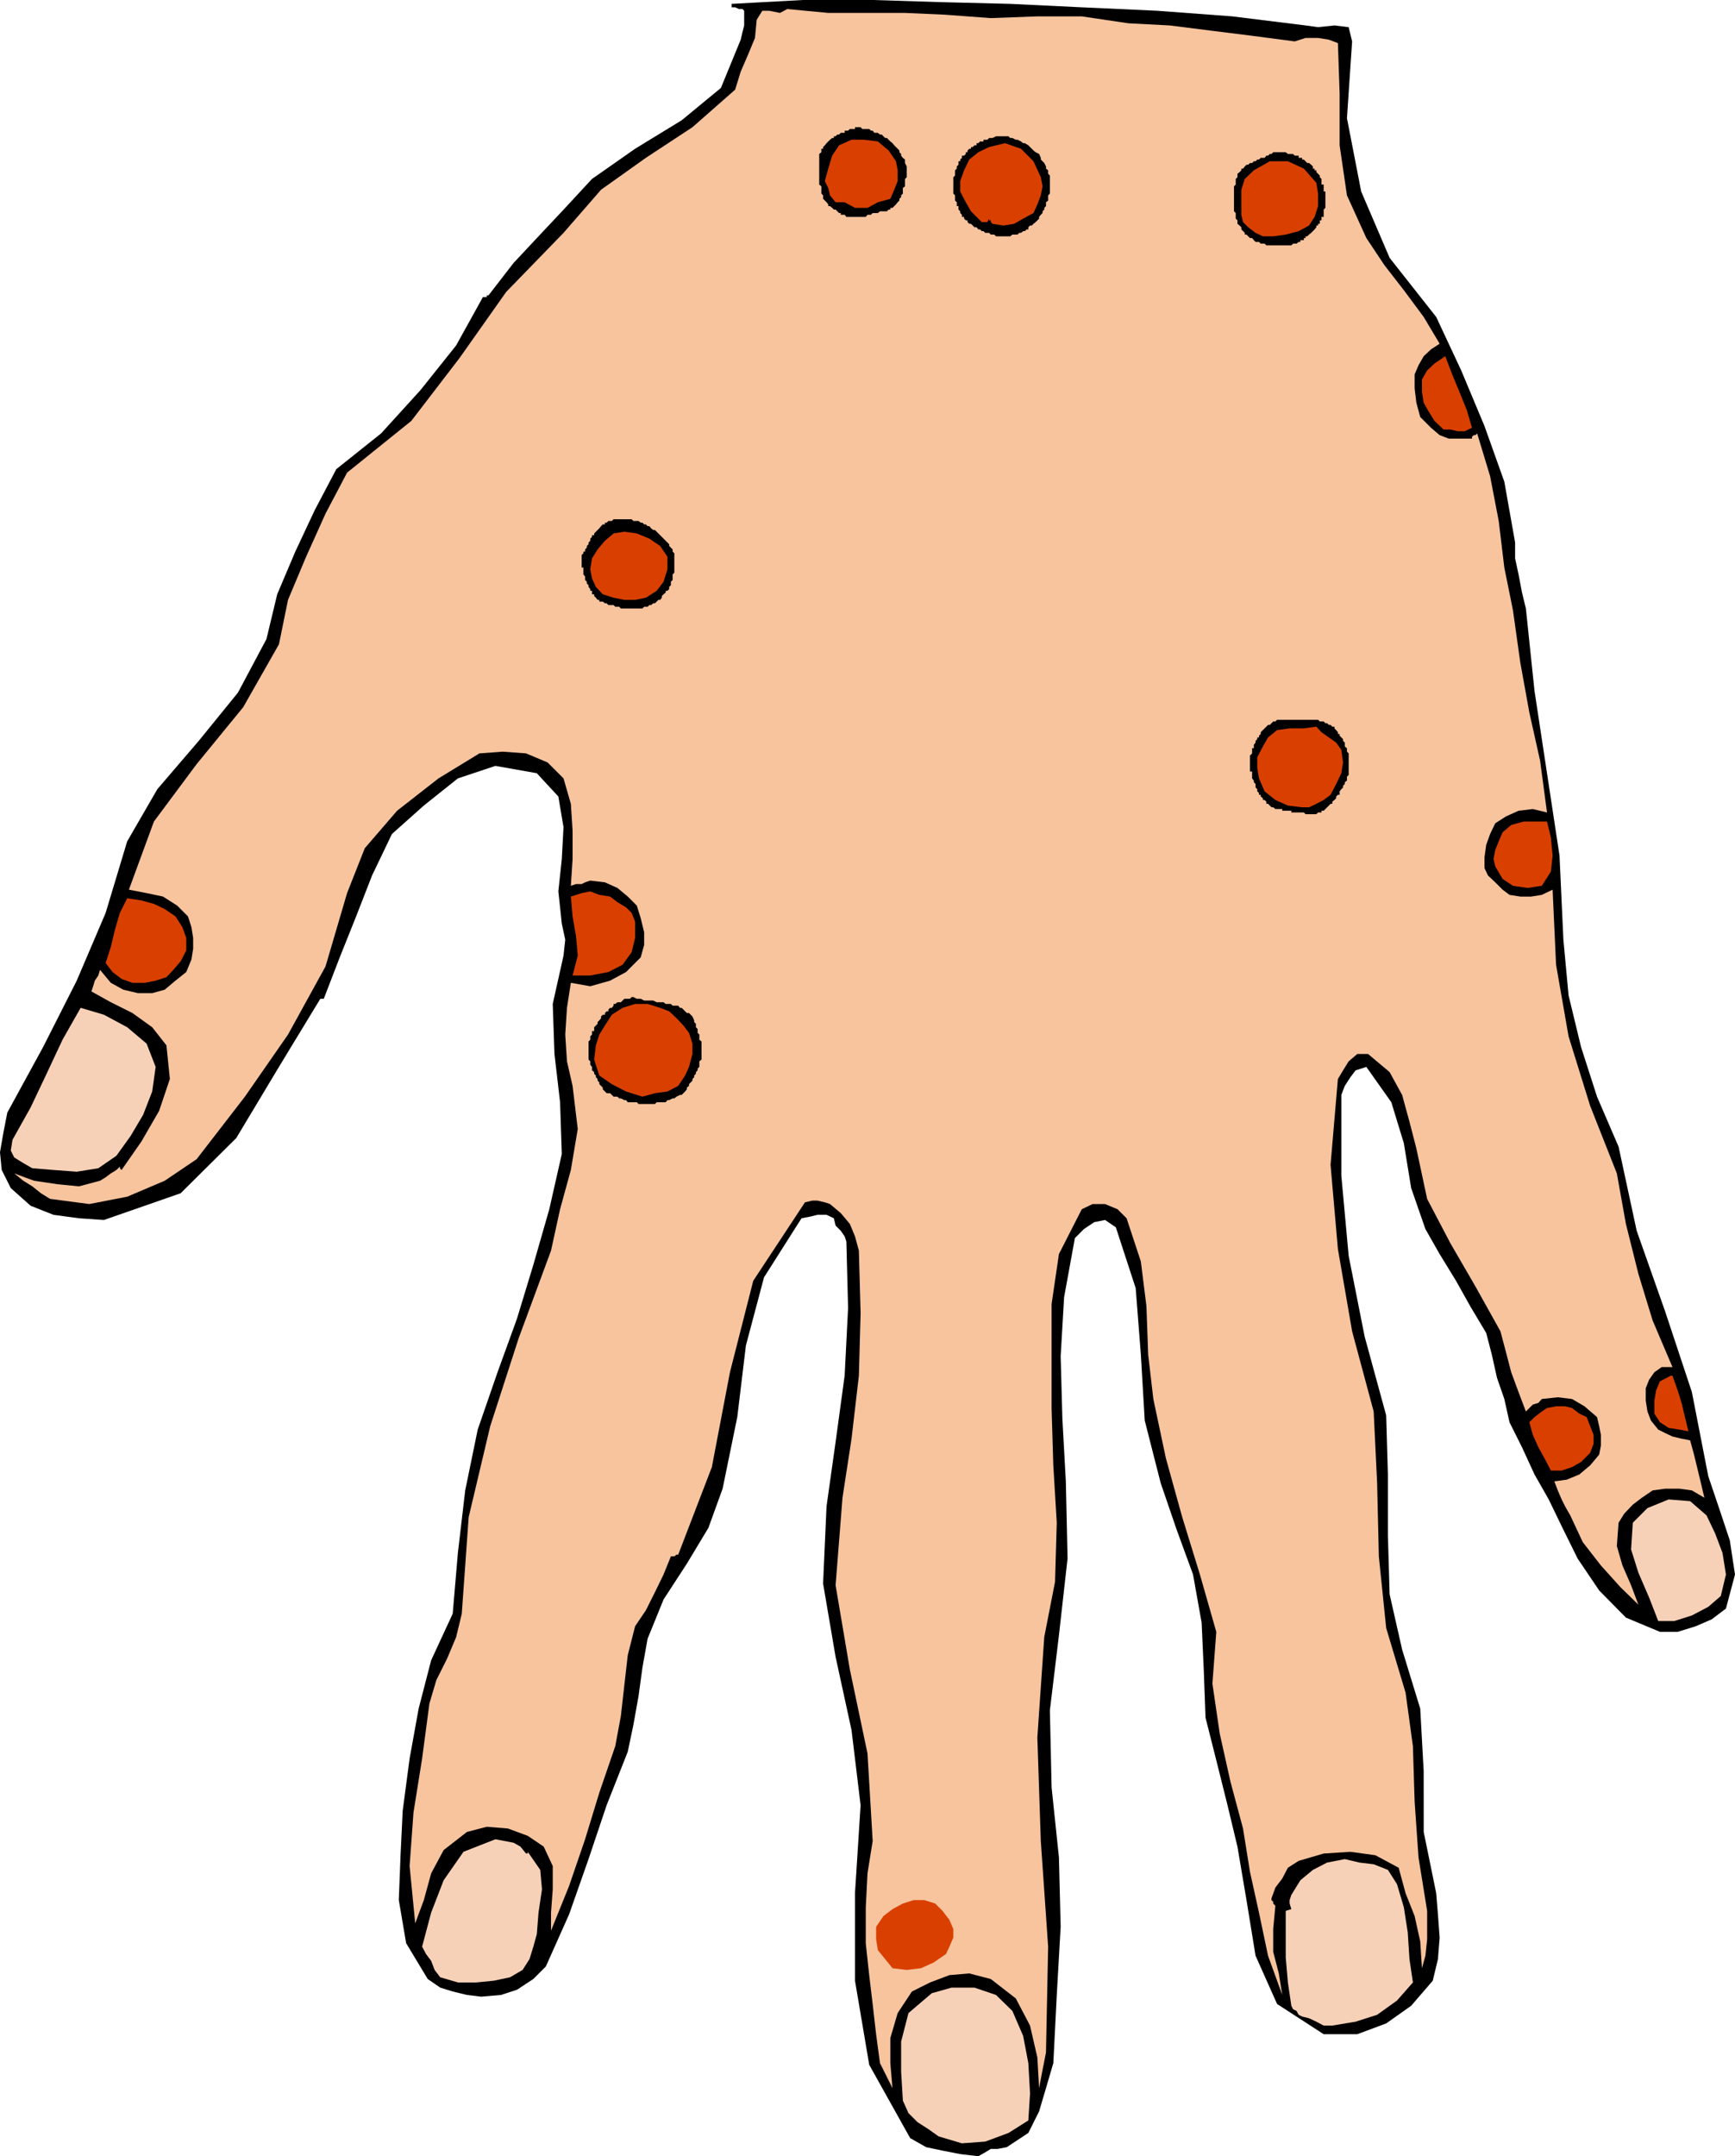 <svg height="480" viewBox="0 0 289.728 360" width="386.304" xmlns="http://www.w3.org/2000/svg"><path style="fill:#000" d="m370.79 245.193 2.088.288 2.736-.288 2.376.288.576 2.376-.864 12.816 2.376 12.24L384.83 284l7.776 9.864 4.176 8.928 3.888 9.288 3.312 9.288 1.8 10.152v2.664l.576 2.664.576 3.024.648 2.664 1.44 13.752 2.088 13.752 2.088 13.752.648 14.04.864 9.288 2.088 8.64 2.664 8.28 3.6 8.352 3.024 14.04 4.752 13.464 4.464 13.464 2.736 14.04 1.8 5.328 1.8 5.4.864 5.688-1.512 5.688-2.376 1.8-2.664 1.152-3.024.936h-2.952l-5.688-2.376-4.464-4.536-3.6-5.328-2.664-5.4-2.16-4.464-2.376-4.176-2.088-4.536-2.088-4.176-.864-3.888-1.224-3.528-.864-3.888-.936-3.6-2.664-4.464-2.376-4.248-2.736-4.464-2.376-4.176-2.376-6.84-1.224-7.488-2.088-6.84-4.176-5.904-1.8.576-.864 1.152-.936 1.44-.576 1.512v13.464l1.224 13.392 2.664 13.464 3.6 13.176.288 9.864v10.152l.288 9.864 2.088 9.216 3.024 9.864.576 10.44V546.8l2.088 10.224.288 3.528.288 3.888-.288 3.6-.864 3.6-3.6 4.176-4.176 2.952-4.824 1.8h-5.616l-7.776-5.04-3.6-8.064-1.512-9.288-1.512-8.928-1.728-7.2-1.8-7.2-1.8-7.128-.288-7.776-.36-8.064-1.44-8.064-2.736-7.488-2.664-7.776-2.664-10.44-.648-11.016-.864-11.088-3.312-10.152-1.8-1.224-1.8.36-1.728 1.152-1.512 1.512-1.8 9.864-.576 9.864.288 10.44.576 10.44.288 12.888-1.44 12.816-1.512 12.528.288 12.888 1.224 11.664.288 11.592-.648 11.376-.576 11.376-1.224 4.176-1.152 3.888-1.8 3.6-3.6 2.376-1.512.288h-1.152l-.936.576-1.152.648-3.024-.36-2.952-.576-2.736-.576-2.664-1.512-6.84-12.24-2.376-14.04v-14.616l.936-14.688-1.512-12.528-2.664-12.24-2.088-12.24.576-12.888 1.512-10.728 1.512-11.088.576-11.304-.288-11.088-.288-.864-.648-.936-.864-.864-.288-1.224-1.224-.576h-1.512l-1.152.288-1.512.288-6.264 9.864-3.024 11.376-1.44 11.952-2.448 11.952-2.376 6.552-3.6 5.976-3.888 5.976-2.664 6.552-.864 4.824-.648 4.752-.864 4.824-.936 4.464-3.528 8.928-3.024 9-3.24 9.216-3.888 8.712-2.088 2.088-2.736 1.8-2.664.864-3.312.288-2.376-.288-2.376-.576-2.088-.648-2.088-1.44-3.6-5.976-1.224-7.2.288-7.488.36-7.416 1.152-8.712 1.512-8.352 2.088-8.064 3.6-7.776.864-10.152 1.224-10.44 2.088-10.152 3.312-9.576 3.24-8.928 2.736-9 2.664-9.288 2.088-9.216-.288-8.64-.936-8.064-.288-8.352 1.8-8.064.288-2.664-.576-2.664-.288-2.736-.288-2.664.576-5.4.288-5.328-.864-5.112-3.6-3.888-6.912-1.224-6.264 2.088-5.688 4.536-5.328 4.752-3.312 6.912-2.664 6.84-2.736 6.84-2.664 6.912h-.576l-6.912 11.376-7.128 11.88-9.288 9.216-12.816 4.464-4.176-.288-4.248-.576-3.816-1.512-3.312-2.952-1.512-3.024-.288-2.952.576-3.312.648-3.312 5.976-10.944 5.616-11.088 4.824-11.304 3.6-11.952 5.04-8.712 6.912-8.064 6.552-8.064 4.752-8.928 1.8-7.488 3.024-7.128 3.24-6.912 3.6-6.84 7.488-5.976 6.552-7.2 5.976-7.488 4.464-8.064h.648v-.288h.288l4.176-5.4 4.176-4.464 4.464-4.752 4.464-4.824 7.2-5.04 7.776-4.752 6.552-5.4 3.312-8.064.288-1.224.288-1.152v-2.448l-.288-.288h-.576l-.648-.288h-.576v-.576l11.952-.648h11.592l11.376.36 11.592.288 11.952.576 12.6.576 12.528.936z" transform="translate(-152.774 -240.945)"/><path style="fill:#f7c49e" d="m310.454 243.393 7.776.576 7.776-.288h7.416l7.776 1.152 6.912.36 6.84.864 6.912.864 7.128.936 1.8-.576h2.088l1.8.288 1.512.576.288 8.352v8.712l1.224 8.352 3.24 7.128 3.024 4.536 3.24 4.176 3.312 4.464 2.664 4.464-1.44.936-1.224 1.152-.864 1.512-.648 1.512v2.376l.288 2.376.648 2.376 1.8 1.8 1.44 1.224 1.512.576h3.888v-.288l.288-.288h.288l.288-.288 2.16 7.128 1.44 7.488.936 7.776 1.44 7.128 1.224 8.712 1.512 8.352 1.8 8.064 1.152 8.64-2.376-.576-2.376.288-2.088.936-1.8 1.152-.864 1.8-.648 1.8-.288 2.088v1.8l.576 1.224 1.224 1.152 1.224 1.224 1.152.864 1.8.288h1.8l1.8-.288 1.8-.864.576 12.528 2.088 11.952 3.6 11.592 4.464 11.304 1.512 8.424 2.088 8.352 2.376 7.776 3.312 7.776h-1.8l-1.224.864-.864 1.224-.576 1.44v2.088l.288 1.8.576 1.512 1.224 1.512 1.152.576 1.224.576 1.512.36 1.44.288.648 2.376.576 2.376.576 2.376.576 2.448-2.088-1.224-2.088-.288h-2.376l-2.088.288-1.8 1.224-1.512 1.152-1.44 1.512-.936 1.512-.288 3.888.936 3.24 1.44 3.312 1.224 3.24-3.024-2.952-3.24-3.6-3.024-3.888-2.088-4.464-.864-1.512-.576-1.152-.648-1.512-.576-1.512 2.088-.288 2.088-.864 1.8-1.512 1.512-1.8.288-1.512v-1.8l-.288-1.44-.36-1.512-2.088-1.8-2.088-1.224-2.376-.288-2.664.288-.576.648-.936.288-.576.576-.576.576-1.224-3.24-1.224-3.312-.864-3.312-.936-3.528-4.176-7.488-4.176-7.2-3.888-7.416-1.8-8.424-1.152-4.464-1.224-4.464-2.088-3.816-3.6-3.024h-1.8l-1.44 1.224-.936 1.512-.864 1.44-1.224 14.328 1.224 14.04 2.376 13.752 3.6 13.392.576 11.952.288 12.24 1.224 11.952 3.24 10.8 1.224 8.928.288 9.288.648 9.288 1.44 8.928v4.752l-.288 2.736-.576 2.088-.288-4.464-.936-4.248-1.512-3.816-1.152-4.248-3.888-2.088-4.176-.576-4.464.288-4.176 1.224-1.8 1.152-.936 1.8-1.152 1.512-.648 1.8v.288l.288.288v.288l.36.36-.36 3.888v3.816l.936 3.6.576 3.6-2.376-6.552-1.512-7.2-1.512-6.84-1.152-7.2-2.088-7.776-1.8-8.064-1.224-8.352.648-8.64-2.736-9.576-2.952-9.576-2.736-9.864-2.088-9.864-.864-7.416-.288-8.064-.936-7.488-2.376-7.2-1.512-1.512-2.088-.864h-2.088l-1.8.864-3.816 7.488-1.224 8.352v17.352l.288 9.576.576 9.576-.288 9.864-1.8 9.216-1.152 16.776.576 17.28 1.224 17.64-.36 17.64-.288 1.512-.288 1.44-.288 1.512-.288 1.512-.288-5.112-1.224-5.328-2.376-4.536-4.176-3.24-3.6-.936-3.312.288-3.24 1.224-3.024 1.512-2.376 3.6-1.224 4.176v4.176l.36 4.176-2.088-4.176-.648-4.824-.576-5.04-.576-4.824-.576-5.328V559.4l.288-5.688.864-5.4-.864-14.616-2.952-14.04-2.376-14.04L293.462 491l1.512-9.864 1.224-10.512.288-10.44-.288-10.44-.648-2.376-.864-2.088-1.512-1.8-1.8-1.512-.864-.288-1.224-.288h-.864l-1.224.288-8.64 13.104-3.888 15.264-3.024 15.84-5.616 14.616h-.288l-.36.288h-.576l-1.224 3.024-1.44 2.952-1.512 3.024-1.8 2.664-1.224 4.824-.576 5.04-.576 5.112-.936 5.04-2.664 7.776-2.376 7.776-2.664 7.776-3.024 7.488v-3.024l.288-3.888v-3.888l-1.512-3.24-2.664-1.8-3.312-1.224-3.528-.288-3.312.864-3.888 3.024-2.088 3.888-1.224 4.464-1.44 3.888-.936-9.576.648-8.928 1.44-9 1.224-9.216 1.152-3.888 1.8-3.6 1.512-3.6.936-3.888 1.152-16.128 3.6-15.192 4.752-14.688 5.4-14.616 1.512-6.912 1.8-6.552 1.152-6.84-.864-7.2-.936-4.104-.288-4.464.288-4.464.648-4.176 3.24.576 3.312-.936 2.664-1.44 2.448-2.448.576-2.088v-2.088l-.576-2.376-.648-2.088-1.512-1.512-1.728-1.44-2.088-.936-2.448-.288-.864.288-.576.288h-.936l-.864.288.288-4.464v-4.752l-.288-4.464-1.224-4.248-2.664-2.664-3.6-1.512-3.888-.288-3.888.288-6.84 4.176-6.912 5.4-5.4 6.264-2.952 7.488-3.6 12.24-6.264 11.376-7.2 10.368-8.064 10.44-5.328 3.6-6.264 2.664-6.336 1.224-6.552-.864-1.512-.936-1.44-1.152-1.512-.936-1.512-1.224 3.312 1.224 3.888.576 3.6.36 3.528-.936.936-.576.864-.648.936-.576.576-.576v.288l.288.288 3.312-4.752 2.952-5.112 1.8-5.328-.576-5.616-2.376-3.024-3.312-2.376-3.6-1.8-3.24-1.8.288-.864.288-.936.576-.864.288-.936 1.8 2.16 2.088 1.152 2.448.576h2.376l2.088-.576 1.8-1.512 1.8-1.44.864-2.088.288-1.8v-1.8l-.288-1.8-.576-1.8-1.8-1.8-2.376-1.512-2.736-.576-2.952-.576 4.176-11.376 7.128-9.576 7.776-9.504 5.976-10.512 1.512-7.416 3.024-7.2 3.24-7.2 3.6-6.84 10.728-8.64 8.064-10.512 7.776-11.016 9.576-9.864 6.264-7.2 7.488-5.328 7.776-5.112 7.128-6.264.936-3.024 1.152-2.664 1.224-2.952.288-3.024.936-1.512h1.152l1.8.36 1.224-.648 6.84.648h12.816zm1.512 317.16.576 1.512.288 1.8v1.8l-.576 1.512-1.224 1.44-1.512 1.224-1.44.576-1.8.648h-3.024l-1.44-.36-1.224-.864-1.224-1.8-.864-1.8-.288-2.088v-2.088l1.152-2.088 1.8-1.512 2.088-.864 2.088-.936h2.088l1.8.936 1.512 1.512z" transform="translate(-152.774 -240.945)"/><path style="fill:#000" d="M304.19 268.737v1.8l-.288.288v1.224l-.36.288v.936l-.288.288v.288l-.288.288v.288l-.288.288-.288.36-.288.288-.288.288h-.36v.288h-.288l-.288.288h-1.152l-.36.288h-.864l-.288.288h-.576l-.288.36h-3.24l-.288-.36h-.648v-.288h-.288l-.288-.288-.288-.288h-.288l-.288-.288-.36-.288h-.288v-.288l-.288-.36-.288-.288-.288-.288v-.576l-.288-.288v-1.224l-.36-.288v-5.112l.36-.288v-.576h.288v-.288l.288-.288.288-.36.288-.288.288-.288.36-.288h.288v-.288h.288l.288-.288h.288l.288-.288h.648v-.36h.576l.288-.288h.864v-.288h.936l.288.288h1.152l.288.288h.288l.288.36h.576l.36.288h.288l.288.288.288.288h.288l.288.288.288.288.36.288.288.36.288.288.288.288.288.288v.288l.288.288v.288l.288.36.36.288v.576zm23.904 3.023v1.513l-.288.288v.864l-.36.288v.647l-.288.288v.288l-.288.288v.288l-.288.288-.288.36v.288l-.288.288-.288.288-.36.288-.288.288h-.288l-.288.288v.36h-.288l-.288.288h-.288l-.36.288h-.288l-.288.288h-.864l-.36.288h-2.376l-.288-.288h-.576l-.288-.288h-.648l-.288-.288h-.288l-.288-.288h-.288l-.288-.36h-.36l-.288-.288-.288-.288h-.288l-.288-.288v-.288h-.288l-.288-.288v-.288h-.36v-.36l-.288-.288v-.288l-.288-.288v-.576h-.288v-.647l-.288-.288v-.865l-.288-.288v-2.735l.288-.288v-.864l.288-.288v-.36l.288-.288v-.576h.288v-.288l.288-.288v-.36h.36l.288-.288v-.288h.288v-.288l.288-.288h.288v-.288h.288l.288-.288h.36v-.36h.288l.288-.288h.576v-.288h.648l.288-.288h.576l.576-.288h2.088l.288.288h.36l.576.288h.288l.576.288.36.288h.288l.576.36.288.288.288.288.288.288.36.288.576.288.288.648v.288l.288.288.288.288.288.576v.36l.36.288v.576l.288.288v.936zm44.208-2.663v.288h.288v.288l.288.288.288.288v.288l.288.288v.935h.36v1.152h.288v2.737l-.288.288v1.223h-.36v.576h-.288v.576h-.288v.288h-.288v.288l-.288.36-.288.288-.288.288-.36.288-.288.288h-.288v.288h-.288v.36h-.576v.288h-.288l-.36.288h-.576l-.288.288h-4.176l-.288-.288h-.648l-.288-.288h-.576l-.288-.288-.288-.36h-.36l-.288-.288-.288-.288h-.288v-.288l-.288-.288-.288-.288v-.36l-.288-.288-.36-.288v-.576l-.288-.288v-.935l-.288-.288v-4.176l.288-.288v-.936l.288-.288v-.576l.36-.288.288-.288v-.288h.288l.288-.36.288-.288h.288l.288-.288h.36l.288-.288h.288l.288-.288h.288l.288-.288h.648l.288-.36h.288l.288-.288h.288l.288-.288h2.088l.36.288h.864l.288.288h.648v.36h.576v.288h.288l.288.288.288.288h.288l.36.288.288.288v.36zm-106.92 64.512v2.951l-.288.288v.937l-.288.288v.576l-.288.288v.36l-.288.288h-.288v.288l-.36.288-.288.288v.288l-.288.36h-.288l-.288.288-.288.288h-.288l-.36.288h-.288l-.288.288h-.576l-.288.288h-3.6l-.288-.288h-.648l-.288-.288h-.864l-.288-.288h-.288l-.36-.288h-.576v-.288h-.288l-.288-.36-.288-.288v-.288h-.36v-.576h-.288v-.288l-.288-.36v-.288l-.288-.288v-.288l-.288-.288v-.576l-.288-.36v-1.152h-.288v-2.088l.288-.288v-.288h.288v-.36l.288-.288v-.288l.288-.288v-.288l.288-.288v-.36l.288-.288v-.288h.36v-.288l.288-.288.288-.288.288-.288.288-.36.288-.288h.36v-.288h.288l.288-.288h.576l.288-.288h3.024l.288.288h.864l.36.288h.288l.288.288h.288l.288.288h.288l.288.36.36.288h.288l.288.288.288.288.288.288.288.288.288.288.36.36.288.288.288.288v.288l.288.288.288.288v.36l.288.288zm110.232 28.656v.288l.288.288.288.36v.288h.288v.288l.288.288.288.288v.288l.288.288v.648l.36.288v.576l.288.288v3.6l-.288.288v.648l-.36.288v.288l-.288.288v.288l-.288.288-.288.36v.576h-.288l-.288.288v.288l-.288.288-.36.288v.36h-.288l-.288.288-.288.288-.288.288-.288.288h-.36v.288h-.576l-.288.288h-1.8l-.288-.288h-2.088v-.288h-1.512v-.288h-1.152l-.36-.288h-.288l-.288-.288-.288-.288h-.288v-.36l-.288-.288h-.288v-.288l-.36-.288v-.288h-.288v-.288l-.288-.288v-.36l-.288-.288v-.576l-.288-.288v-.288l-.288-.36v-1.152h-.36v-2.664l.36-.36v-.864h.288v-.576l.288-.36v-.288l.288-.288v-.288h.288v-.288l.288-.288v-.288l.36-.36.288-.288.288-.288.288-.288h.288l.288-.288.288-.288h.36l.288-.288h6.84l.288.288h.648l.288.288h.288l.288.288h.288l.288.288zm-106.344 51.12.288.288v.864l.36.288v3.024l-.36.288v.936l-.288.288v.288l-.288.288v.288l-.288.288v.288l-.288.288v.288l-.288.288-.288.288v.288l-.36.288v.288l-.288.36-.288.288-.288.288h-.288l-.576.288-.36.288h-.288l-.576.288h-.288l-.288.36h-1.512l-.288.288h-2.736l-.288-.288h-1.512l-.288-.36h-.288l-.576-.288h-.288l-.288-.288h-.648l-.288-.288-.288-.288h-.576l-.288-.288-.36-.36v-.288l-.288-.288-.288-.288v-.288l-.288-.288v-.288l-.288-.288v-.288l-.288-.288v-.288l-.36-.288v-.576l-.288-.36v-.576l-.288-.288v-3.024l.288-.288v-.576l.288-.288v-.576h.36v-.648l.288-.288.288-.288v-.288l.288-.288.288-.36v-.288l.288-.288h.36v-.288l.288-.288h.288v-.288l.288-.288h.288l.288-.36v-.288h.288l.36-.288h.576l.288-.288.288-.288h.936l.288-.288h.288l.576.288h.648l.576.288h1.512l.576.288h1.152l.36.288h.864l.288.288h.936l.288.36h.288l.288.288.288.288.288.288h.36l.288.288.288.288.288.648v.288l.288.288v.576l.288.288z" transform="translate(-152.774 -240.945)"/><path style="fill:#f7d1b7" d="m178.766 419.073-.576 4.104-1.512 3.888-2.088 3.528-2.376 3.312-3.024 2.088-3.6.576-3.888-.288-3.528-.288-1.512-.864-1.512-.936-.576-1.152.288-1.8 3.024-5.4 2.664-5.616 2.664-5.688 3.024-5.328 3.888 1.152 3.888 2.088 3.24 2.736zM240.614 550.4h.288v-.288l2.088 3.024.288 3.24-.576 3.888-.288 3.6-.576 2.088-.648 2.088-1.152 1.8-2.088 1.224-2.736.576-2.952.288h-3.024l-2.952-.864-.936-1.224-.576-1.512-.864-1.152-.648-1.224 1.512-5.688 2.088-5.4 3.312-4.752 5.328-2.088 1.512.288 1.512.288 1.152.648zm81.216 26.28 1.8 4.176.864 4.536.288 5.04-.288 4.536-3.312 2.088-3.888 1.44-3.888.288-3.888-1.152-1.728-1.224-1.8-1.152-1.512-1.512-.936-2.088-.288-4.824v-5.04l1.224-4.752 3.888-3.312 3.312-.936h3.816l3.6 1.224zm115.92-82.728 1.44 3.024 1.224 3.24.576 3.6-.864 3.6-2.088 1.8-2.736 1.44-2.952.936h-2.664l-1.512-3.888-1.8-4.176-1.224-3.888.288-4.464 2.448-2.448 3.528-1.44 3.6.288zm-51.696 61.56 1.152 3.888.648 4.176.288 4.464.576 3.888-2.664 3.024-3.312 2.376-3.6 1.152-3.888.648h-1.44l-1.224-.648-1.224-.576-1.152-.288-.576-.288-.36-.648-.576-.288-.288-.576-.576-3.888-.36-4.176v-7.776l.936-.288-.288-.936v-.576l.288-.864 1.512-2.448 2.088-1.728 2.376-1.224 2.952-.576 2.448.576 2.376.288 2.376.936z" transform="translate(-152.774 -240.945)"/><path style="fill:#d94000" d="m434.726 479.913-1.512-.288-1.8-.288-1.44-.936-.936-1.44v-2.16l.288-1.728.648-1.512 1.8-.936h.288l.864 2.448.648 2.088.576 2.376zm-16.992-2.376.576 1.512.576 1.44V482l-.576 1.512-1.512 1.512-1.512.864-1.728.576h-1.8l-.936-1.8-1.152-2.088-.936-2.088-.576-2.088.864-.864 1.224-.936.864-.576 1.512-.288h1.512l1.152.288 1.224.936zm-106.416 83.952.648 1.512v1.44l-.648 1.512-.576 1.224-2.088 1.44-2.088.936-2.376.288-2.376-.288-1.224-1.512-1.224-1.512-.288-1.8v-2.088l1.224-1.8 1.512-1.152 1.728-.936 1.8-.576h1.8l1.8.576 1.224 1.224zm-129.24-167.544 1.152 1.8.648 1.8v2.088l-.936 1.8-1.224 1.44-1.152 1.224-1.8.576-1.8.36h-2.088l-1.8-.648-1.512-1.152-1.152-1.512.864-2.664.648-2.736.864-2.952 1.224-2.448 2.376.36 2.088.576 1.8.864zm85.752 19.44.576 1.8v1.728l-.576 2.16-.648 1.44-1.152 1.728-1.8.936-2.088.288-2.088.576-2.736-.864-2.376-1.224-2.088-1.44-.864-2.664.288-2.376.576-1.8.936-1.512 1.152-1.8 1.8-1.152 2.088-.648h2.088l2.088.648 1.512.576 1.224 1.152 1.152 1.224zm-9-18.576v2.736l-.576 2.376-1.512 2.088-2.376 1.224-1.512.288-1.512.288h-2.952l.864-3.312-.288-3.24-.576-3.312-.288-3.312 1.8-.576 1.44-.288 1.512.576 1.8.288 1.224.936 1.44.864.936.936zm5.4-60.912v2.088l-.648 2.088-1.152 1.512-1.8 1.152-1.8.36h-1.8l-1.8-.36-1.8-.576-1.152-1.224-.648-1.44-.288-1.512.288-1.8.936-1.512 1.224-1.44 1.44-1.224 1.8-.288 2.088.288 2.088.864 1.8 1.224zm38.16-66.024.288 1.512v1.8l-.576 1.44-.648 1.512-2.088.576-1.728.936h-2.088l-1.728-.936h-1.512l-.936-1.152-.288-1.224-.576-1.152.576-2.088.648-2.16 1.152-1.728 2.088-.936h2.088l2.304.288 1.8 1.512zm24.192 2.664.288 1.512-.288 1.512-.576 1.512-.648 1.44-1.728.936-1.512.864-1.8.288-1.8-.288-.288-.288v-.288h-.288v-.288l-.288.576h-.936l-.288-.288-1.512-1.512-.864-1.512-.936-1.8v-1.728l.648-1.8.864-1.8 1.512-1.224 1.8-.864 2.664-.648 2.664.936 2.088 2.088zm46.008.936.288 1.8v2.088l-.576 1.8-.936 1.44-1.728.936-2.16.576-2.088.288h-1.728l-1.224-.576-1.224-.936-.864-.864-.288-1.224v-4.176l.576-1.8 1.512-1.44 2.664-1.512h3.024l2.664 1.224zm25.992 40.896-1.224.576h-1.152l-1.224-.288h-1.152l-1.512-1.44-.936-1.512-.864-1.512-.288-1.8v-2.088l.864-1.512 1.224-1.152 1.8-1.224 1.152 3.024 1.224 2.952 1.224 3.024zm-21.816 53.784.288 2.088-.288 1.8-.864 1.8-.936 1.8-1.152.864-1.224.648-1.224.576h-1.152l-2.376-.288-2.088-.936-1.8-1.44-.936-2.16-.288-1.728v-1.8l.936-1.8.864-1.512 1.512-1.224 2.088-.288h2.376l2.088-.288.864.936 1.224.864 1.224.864zm34.344 11.952.648 2.664.288 3.024-.288 2.664-1.512 2.376-2.376.36-2.448-.36-1.728-1.152-1.224-2.088-.288-1.224.288-1.512.576-1.44.648-1.512 1.44-1.224 2.088-.576h1.8z" transform="translate(-152.774 -240.945)"/></svg>

